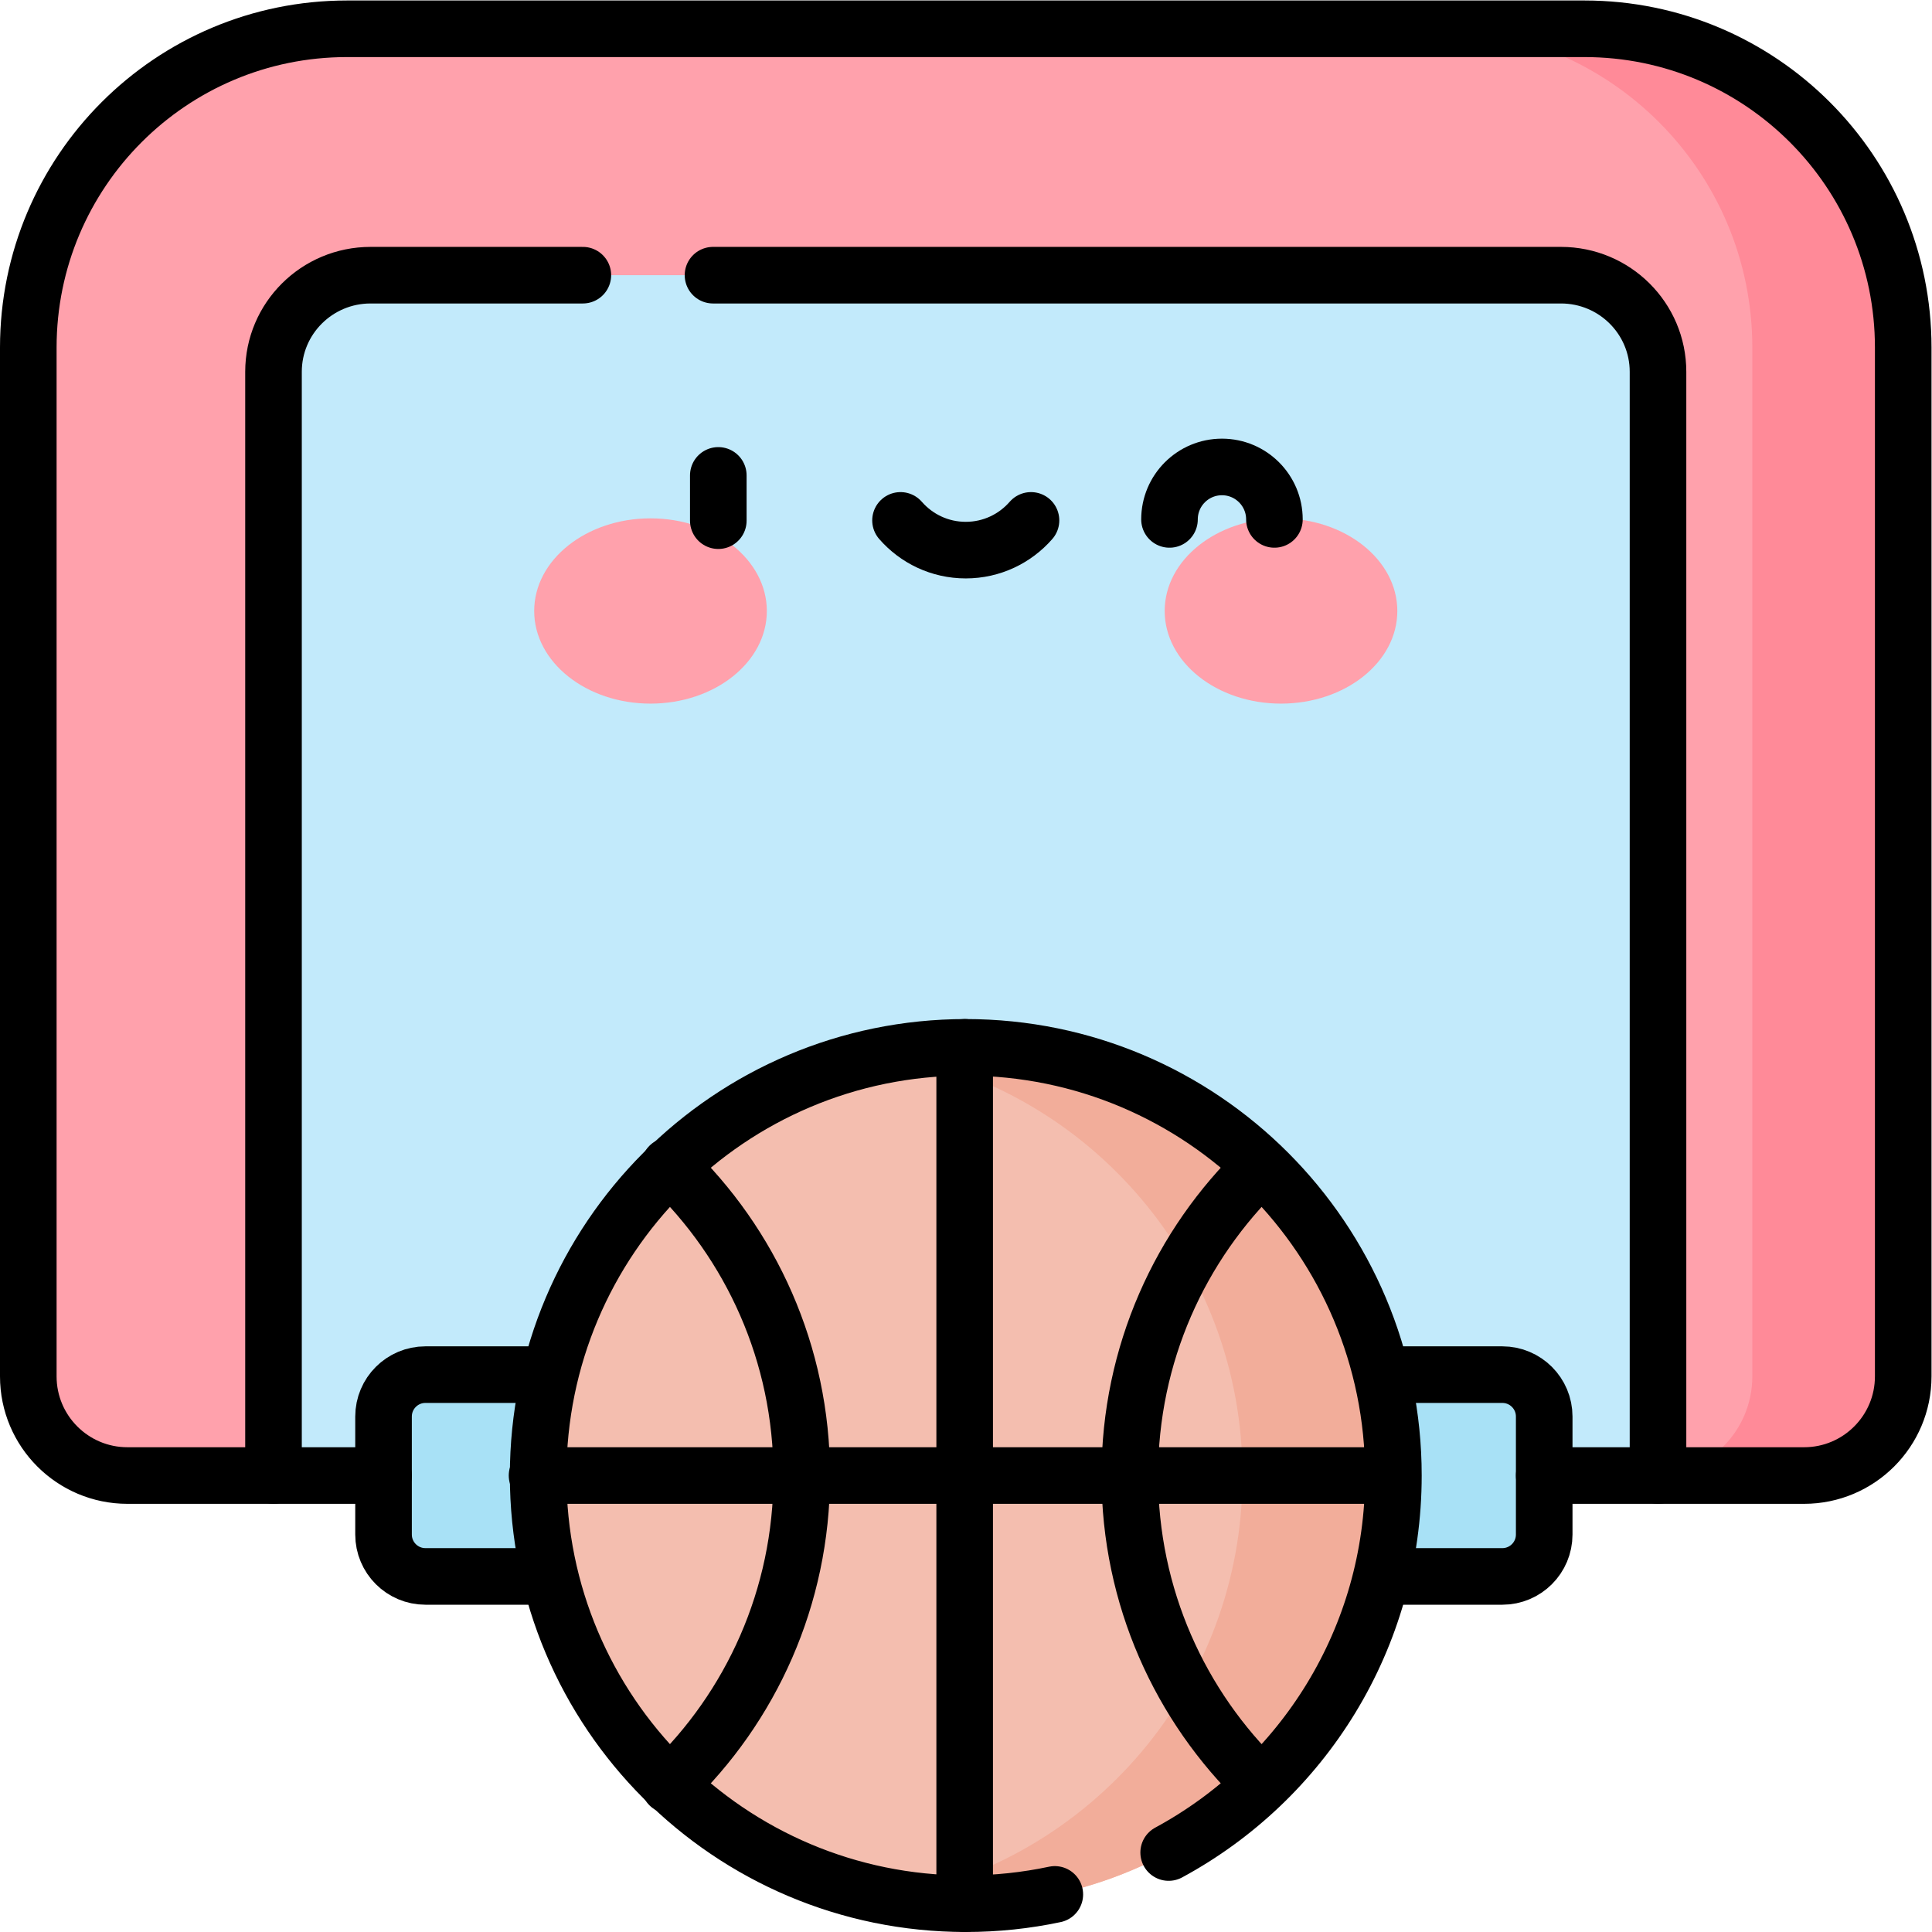 <?xml version="1.0" encoding="UTF-8" standalone="no"?>
<!-- Created with Inkscape (http://www.inkscape.org/) -->

<svg
   version="1.1"
   id="svg5892"
   xml:space="preserve"
   width="682.667"
   height="682.667"
   viewBox="0 0 682.667 682.667"
   xmlns="http://www.w3.org/2000/svg"
   xmlns:svg="http://www.w3.org/2000/svg"><defs
     id="defs5896"><clipPath
       clipPathUnits="userSpaceOnUse"
       id="clipPath5906"><path
         d="M 0,512 H 512 V 0 H 0 Z"
         id="path5904" /></clipPath></defs><g
     id="g5898"
     transform="matrix(1.333,0,0,-1.333,0,682.667)"><g
       id="g5900"><g
         id="g5902"
         clip-path="url(#clipPath5906)"><g
           id="g5908"
           transform="translate(403,504.5)"><path
             d="m 0,0 h -311 c -46.668,0 -84.5,-37.832 -84.5,-84.5 v -272.717 c 0,-14.516 11.767,-26.283 26.283,-26.283 h 38.717 l 183.503,64.667 L 36.5,-383.5 h 21.717 c 14.516,0 26.283,11.767 26.283,26.283 V -84.5 C 84.5,-37.832 46.668,0 0,0"
             style="fill:#ffa1ac;fill-opacity:1;fill-rule:nonzero;stroke:none"
             id="path5910" /></g><g
           id="g5912"
           transform="translate(420,504.5)"><path
             d="M 0,0 H -40 C 6.668,0 44.5,-37.832 44.5,-84.5 v -272.717 c 0,-14.516 -11.767,-26.283 -26.283,-26.283 h 40 c 14.516,0 26.283,11.767 26.283,26.283 V -84.5 C 84.5,-37.832 46.668,0 0,0"
             style="fill:#ff8a98;fill-opacity:1;fill-rule:nonzero;stroke:none"
             id="path5914" /></g><g
           id="g5916"
           transform="translate(413.775,439.183)"><path
             d="m 0,0 h -315.55 c -14.207,0 -25.725,-11.465 -25.725,-25.608 v -292.575 h 367 V -25.608 C 25.725,-11.465 14.208,0 0,0"
             style="fill:#c2eafb;fill-opacity:1;fill-rule:nonzero;stroke:none"
             id="path5918" /></g><g
           id="g5920"
           transform="translate(398.226,147.745)"><path
             d="m 0,0 h -285.452 c -6.135,0 -11.107,-4.973 -11.107,-11.107 v -31.276 c 0,-6.135 4.972,-11.108 11.107,-11.108 H 0 c 6.134,0 11.107,4.973 11.107,11.108 v 31.276 C 11.107,-4.973 6.134,0 0,0"
             style="fill:#a8e1f6;fill-opacity:1;fill-rule:nonzero;stroke:none"
             id="path5922" /></g><g
           id="g5924"
           transform="translate(369.356,121)"><path
             d="m 0,0 c 0,-62.683 -50.75,-113.498 -113.353,-113.498 -62.603,0 -113.353,50.815 -113.353,113.498 0,62.683 50.75,113.498 113.353,113.498 C -50.75,113.498 0,62.683 0,0"
             style="fill:#f4beaf;fill-opacity:1;fill-rule:nonzero;stroke:none"
             id="path5926" /></g><g
           id="g5928"
           transform="translate(256.003,234.498)"><path
             d="m 0,0 c -6.824,0 -13.508,-0.605 -20,-1.762 53.064,-9.459 93.353,-55.886 93.353,-111.736 0,-55.85 -40.289,-102.278 -93.353,-111.737 6.492,-1.157 13.176,-1.761 20,-1.761 62.603,0 113.353,50.814 113.353,113.498 C 113.353,-50.815 62.603,0 0,0"
             style="fill:#f2ad9a;fill-opacity:1;fill-rule:nonzero;stroke:none"
             id="path5930" /></g><g
           id="g5932"
           transform="translate(203.269,350.171)"><path
             d="m 0,0 c 0,-13.561 -13.805,-24.555 -30.834,-24.555 -17.029,0 -30.834,10.994 -30.834,24.555 0,13.561 13.805,24.555 30.834,24.555 C -13.805,24.555 0,13.561 0,0"
             style="fill:#ffa1ac;fill-opacity:1;fill-rule:nonzero;stroke:none"
             id="path5934" /></g><g
           id="g5936"
           transform="translate(308.731,350.171)"><path
             d="m 0,0 c 0,-13.561 13.805,-24.555 30.834,-24.555 17.029,0 30.834,10.994 30.834,24.555 0,13.561 -13.805,24.555 -30.834,24.555 C 13.805,24.555 0,13.561 0,0"
             style="fill:#ffa1ac;fill-opacity:1;fill-rule:nonzero;stroke:none"
             id="path5938" /></g><g
           id="g5940"
           transform="translate(189,439.183)"><path
             d="M 0,0 H 39.351 224.775 C 238.982,0 250.5,-11.465 250.5,-25.608 v -292.575"
             style="fill:none;stroke:#000000;stroke-width:15;stroke-linecap:round;stroke-linejoin:round;stroke-miterlimit:10;stroke-dasharray:none;stroke-opacity:1"
             id="path5942" /></g><g
           id="g5944"
           transform="translate(72.5,121)"><path
             d="m 0,0 v 292.575 c 0,14.143 11.518,25.608 25.725,25.608 H 82"
             style="fill:none;stroke:#000000;stroke-width:15;stroke-linecap:round;stroke-linejoin:round;stroke-miterlimit:10;stroke-dasharray:none;stroke-opacity:1"
             id="path5946" /></g><g
           id="g5948"
           transform="translate(366.183,147.745)"><path
             d="m 0,0 h 32.044 c 6.134,0 11.107,-4.973 11.107,-11.107 v -31.276 c 0,-6.135 -4.973,-11.108 -11.107,-11.108 H 3.012"
             style="fill:none;stroke:#000000;stroke-width:15;stroke-linecap:butt;stroke-linejoin:round;stroke-miterlimit:10;stroke-dasharray:none;stroke-opacity:1"
             id="path5950" /></g><g
           id="g5952"
           transform="translate(143.324,94.255)"><path
             d="m 0,0 h -30.55 c -6.134,0 -11.107,4.973 -11.107,11.107 v 31.276 c 0,6.135 4.973,11.108 11.107,11.108 H 3.056"
             style="fill:none;stroke:#000000;stroke-width:15;stroke-linecap:butt;stroke-linejoin:round;stroke-miterlimit:10;stroke-dasharray:none;stroke-opacity:1"
             id="path5954" /></g><g
           id="g5956"
           transform="translate(177.44,203.099)"><path
             d="m 0,0 c 21.617,-20.667 35.083,-49.812 35.083,-82.099 0,-32.287 -13.466,-61.432 -35.083,-82.099"
             style="fill:none;stroke:#000000;stroke-width:15;stroke-linecap:round;stroke-linejoin:round;stroke-miterlimit:10;stroke-dasharray:none;stroke-opacity:1"
             id="path5958" /></g><g
           id="g5960"
           transform="translate(334.275,39.184)"><path
             d="m 0,0 c -21.444,20.649 -34.791,49.671 -34.791,81.816 0,32.145 13.347,61.167 34.791,81.816"
             style="fill:none;stroke:#000000;stroke-width:15;stroke-linecap:round;stroke-linejoin:round;stroke-miterlimit:10;stroke-dasharray:none;stroke-opacity:1"
             id="path5962" /></g><g
           id="g5964"
           transform="translate(255.713,234.5)"><path
             d="M 0,0 V -227"
             style="fill:none;stroke:#000000;stroke-width:15;stroke-linecap:round;stroke-linejoin:round;stroke-miterlimit:10;stroke-dasharray:none;stroke-opacity:1"
             id="path5966" /></g><g
           id="g5968"
           transform="translate(369.068,121)"><path
             d="M 0,0 H -226.71"
             style="fill:none;stroke:#000000;stroke-width:15;stroke-linecap:round;stroke-linejoin:round;stroke-miterlimit:10;stroke-dasharray:none;stroke-opacity:1"
             id="path5970" /></g><g
           id="g5972"
           transform="translate(279.609,9.966)"><path
             d="m 0,0 c -7.614,-1.615 -15.511,-2.465 -23.606,-2.465 -62.603,0 -113.353,50.815 -113.353,113.499 0,62.683 50.75,113.498 113.353,113.498 62.604,0 113.354,-50.815 113.354,-113.498 0,-43.196 -24.1,-80.756 -59.572,-99.935"
             style="fill:none;stroke:#000000;stroke-width:15;stroke-linecap:round;stroke-linejoin:round;stroke-miterlimit:10;stroke-dasharray:none;stroke-opacity:1"
             id="path5974" /></g><g
           id="g5976"
           transform="translate(101.667,121)"><path
             d="M 0,0 H -67.884 C -82.4,0 -94.167,11.767 -94.167,26.283 V 299 c 0,46.668 37.832,84.5 84.5,84.5 h 328 c 46.668,0 84.5,-37.832 84.5,-84.5 V 26.283 C 402.833,11.767 391.066,0 376.551,0 h -68.884"
             style="fill:none;stroke:#000000;stroke-width:15;stroke-linecap:round;stroke-linejoin:round;stroke-miterlimit:10;stroke-dasharray:none;stroke-opacity:1"
             id="path5978" /></g><g
           id="g5980"
           transform="translate(310.006,374.445)"><path
             d="M 0,0 C 0,7.68 6.226,13.906 13.906,13.906 21.586,13.906 27.812,7.68 27.812,0"
             style="fill:none;stroke:#000000;stroke-width:15;stroke-linecap:round;stroke-linejoin:round;stroke-miterlimit:10;stroke-dasharray:none;stroke-opacity:1"
             id="path5982" /></g><g
           id="g5984"
           transform="translate(190.405,386.11)"><path
             d="M 0,0 V -12"
             style="fill:none;stroke:#000000;stroke-width:15;stroke-linecap:round;stroke-linejoin:round;stroke-miterlimit:10;stroke-dasharray:none;stroke-opacity:1"
             id="path5986" /></g><g
           id="g5988"
           transform="translate(238.706,374.183)"><path
             d="m 0,0 c 4.205,-4.825 10.391,-7.879 17.294,-7.879 6.903,0 13.089,3.054 17.294,7.879"
             style="fill:none;stroke:#000000;stroke-width:15;stroke-linecap:round;stroke-linejoin:round;stroke-miterlimit:10;stroke-dasharray:none;stroke-opacity:1"
             id="path5990" /></g></g></g></g></svg>
